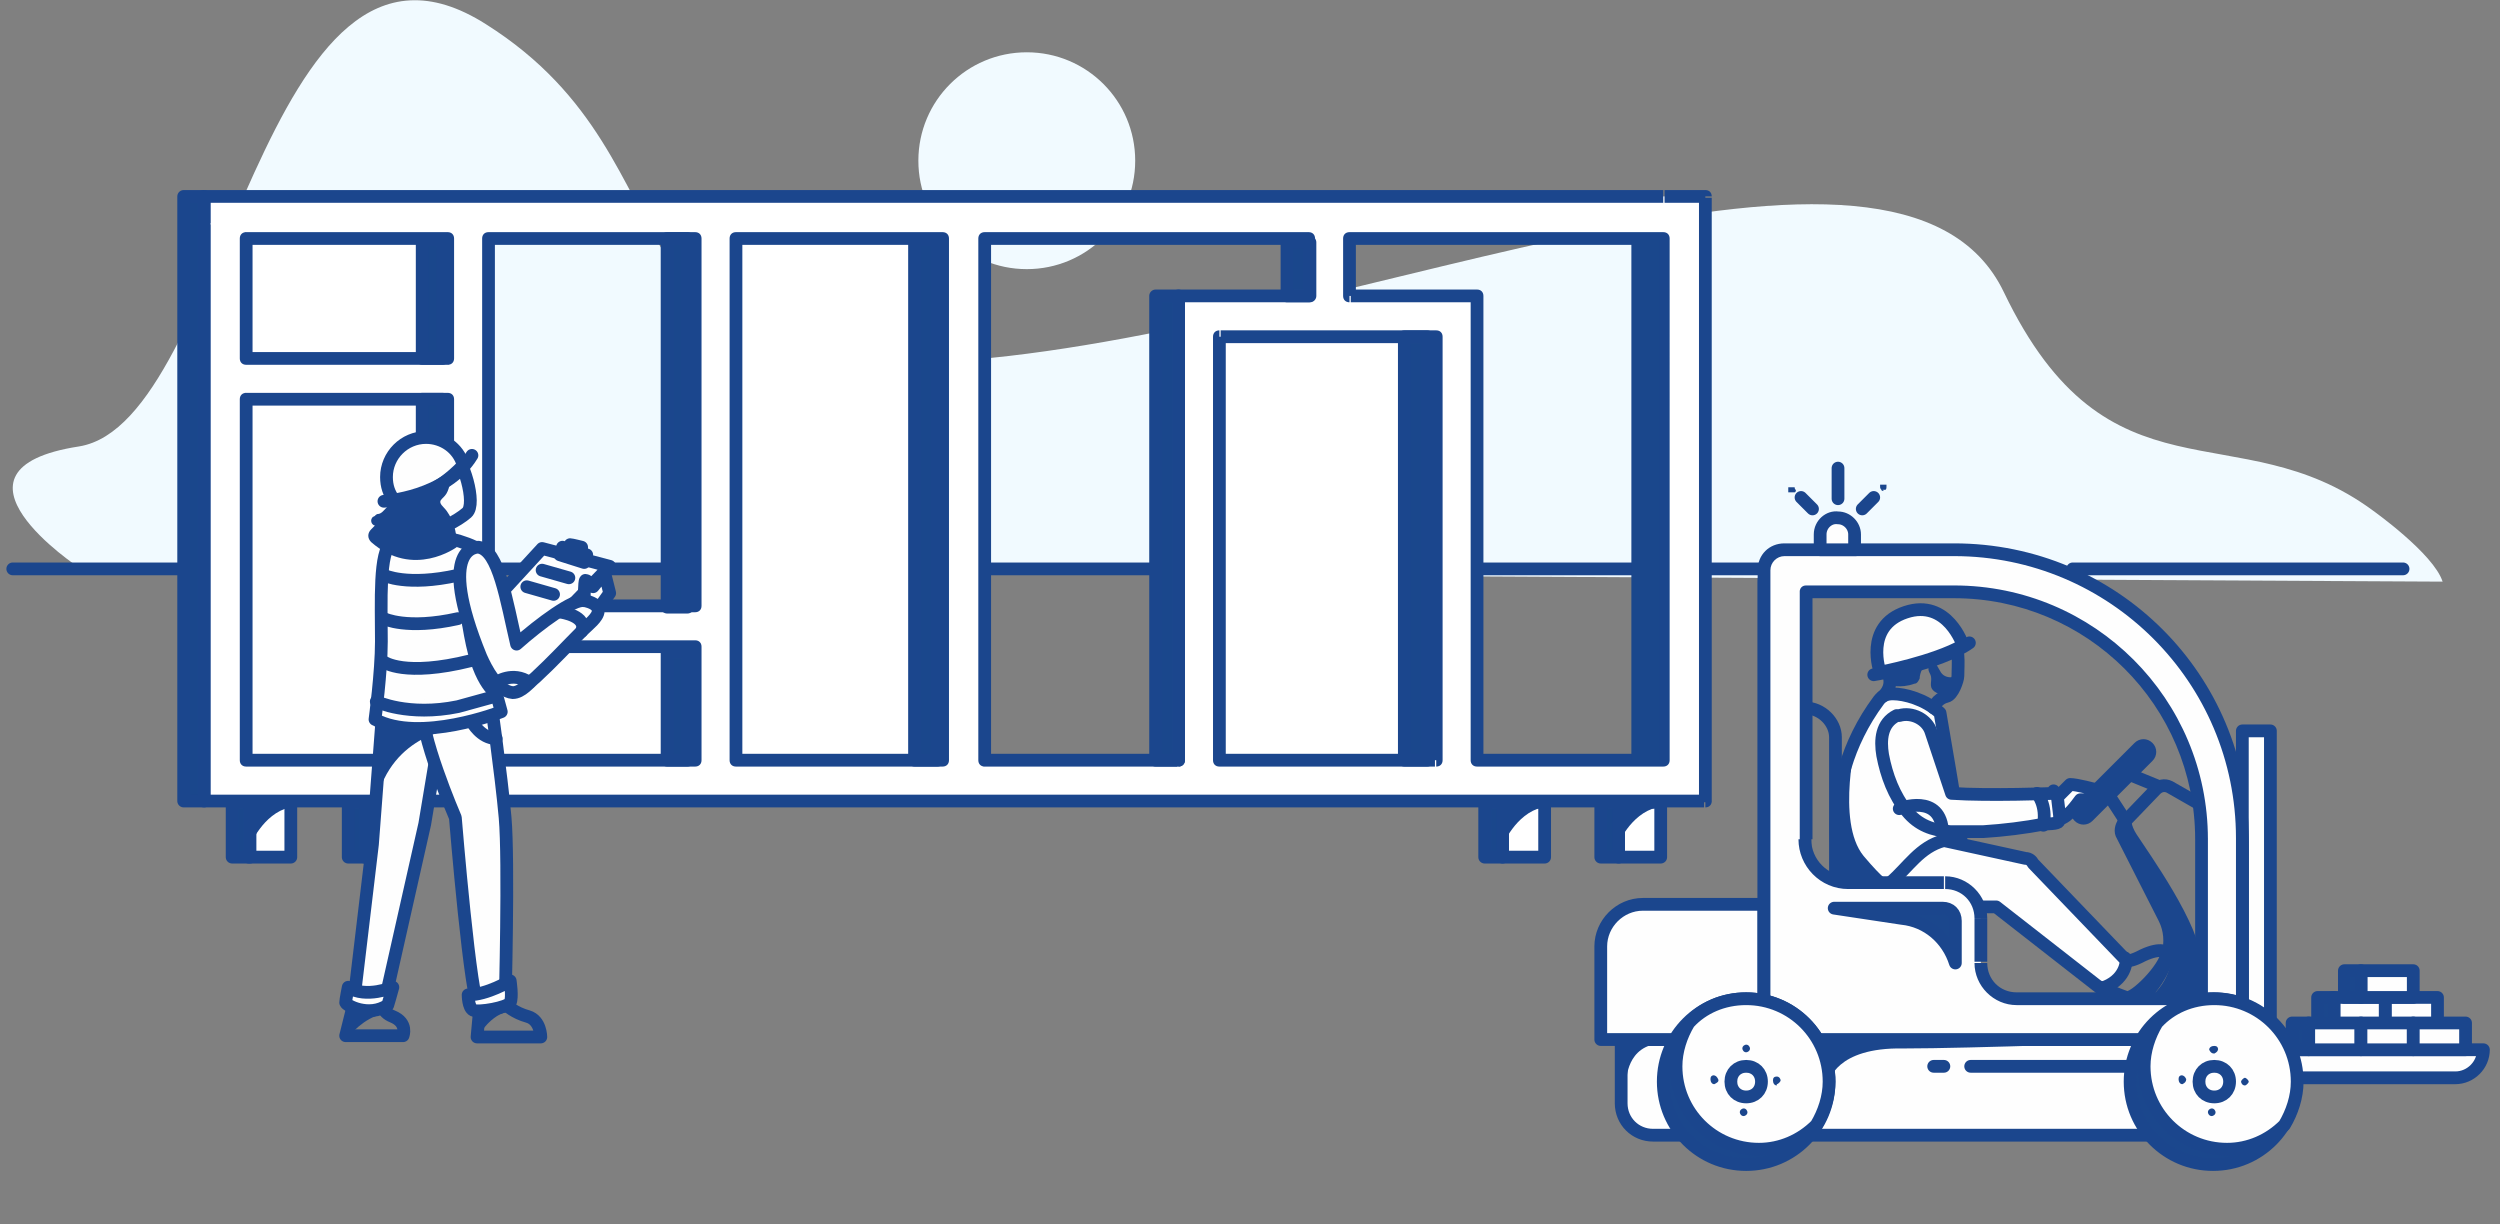 <svg xmlns="http://www.w3.org/2000/svg" id="Layer_1" data-name="Layer 1" viewBox="0 0 196 96"><rect x="0" y="0" width="196" height="96" fill="#808080" stroke="none"/><defs><style>      .cls-1 {        fill: #1b478d;      }      .cls-1, .cls-2, .cls-3, .cls-4, .cls-5, .cls-6 {        stroke-width: 0px;      }      .cls-2 {        fill: #1a478c;      }      .cls-3 {        fill: #fefefe;      }      .cls-4 {        fill: #f1faff;      }      .cls-7 {        fill: none;        stroke: #1b468d;        stroke-linecap: round;        stroke-linejoin: round;      }      .cls-5 {        fill: #1b468d;      }      .cls-6 {        fill: #fff;      }    </style></defs><path class="cls-4" d="M80.5,21.1c4.7,0,8.5-3.8,8.5-8.5s-3.8-8.5-8.5-8.5-8.5,3.8-8.5,8.5,3.8,8.5,8.5,8.5Z"></path><path class="cls-4" d="M6.2,44.5s-11.7-7.7,0-9.5c11.7-1.9,14.3-44.3,31.9-33.1,17.6,11.1,7.5,28.8,38.1,26.3,30.6-2.6,72.7-22.4,80.9-5.3,8.2,17.1,18.3,9.3,28.9,17.1,0,0,4.8,3.4,5.5,5.6l-185.4-1Z"></path><path class="cls-7" d="M1,44.6h136.9"></path><path class="cls-6" d="M130.4,59.6h-14.6V23.2h-10v-4.5h24.6v40.9ZM95.6,59.6h16.9V26.4h-16.9v33.2h0ZM92.4,23.2v36.4h-15.3V18.7h25.4v4.5s-10.2,0-10.2,0ZM57.7,59.6h16.2V18.7h-16.2s0,40.9,0,40.9ZM38.3,59.6h16.2v-8.9h-16.2s0,8.9,0,8.9ZM19.3,28.1h15.9v-9.4h-15.9s0,9.4,0,9.4ZM19.3,59.6h15.9v-28.3h-15.9s0,28.3,0,28.3ZM38.3,28.1v-9.4h16.2v28.8h-16.2v-16.2h0v-3.2h0,0ZM130.4,15.4H16v44.7h0v2.7h117.6V15.4h-3.2Z"></path><path class="cls-5" d="M130.4,59.6v.5c.3,0,.5-.2.5-.5h-.5ZM115.8,59.6h-.5c0,.3.2.5.5.5v-.5ZM115.8,23.2h.5c0-.3-.2-.5-.5-.5v.5ZM105.8,23.2h-.5c0,.3.2.5.5.5v-.5ZM105.8,18.7v-.5c-.3,0-.5.2-.5.5h.5ZM130.4,18.7h.5c0-.3-.2-.5-.5-.5v.5ZM95.6,59.6h-.5c0,.3.2.5.5.5v-.5ZM112.6,59.6v.5c.3,0,.5-.2.5-.5h-.5ZM112.6,26.4h.5c0-.3-.2-.5-.5-.5v.5ZM95.6,26.4v-.5c-.3,0-.5.2-.5.5h.5ZM92.4,23.2v-.5c-.3,0-.5.2-.5.5h.5ZM92.4,59.6v.5c.3,0,.5-.2.5-.5h-.5ZM77.2,59.6h-.5c0,.3.2.5.5.5v-.5ZM77.2,18.7v-.5c-.3,0-.5.2-.5.5h.5ZM102.6,18.7h.5c0-.3-.2-.5-.5-.5v.5ZM102.6,23.2v.5c.3,0,.5-.2.5-.5h-.5ZM57.7,59.6h-.5c0,.3.2.5.5.5v-.5ZM73.9,59.6v.5c.3,0,.5-.2.5-.5h-.5ZM73.9,18.7h.5c0-.3-.2-.5-.5-.5v.5ZM57.7,18.7v-.5c-.3,0-.5.2-.5.5h.5ZM38.3,59.6h-.5c0,.3.2.5.5.5v-.5ZM54.5,59.6v.5c.3,0,.5-.2.5-.5h-.5ZM54.5,50.7h.5c0-.3-.2-.5-.5-.5v.5ZM38.3,50.7v-.5c-.3,0-.5.2-.5.5h.5ZM19.3,28.1h-.5c0,.3.2.5.5.5v-.5ZM35.1,28.1v.5c.3,0,.5-.2.5-.5h-.5ZM35.1,18.7h.5c0-.3-.2-.5-.5-.5v.5ZM19.3,18.7v-.5c-.3,0-.5.2-.5.5h.5ZM19.3,59.6h-.5c0,.3.2.5.5.5v-.5ZM35.1,59.6v.5c.3,0,.5-.2.5-.5h-.5ZM35.1,31.3h.5c0-.3-.2-.5-.5-.5v.5ZM19.3,31.3v-.5c-.3,0-.5.2-.5.5h.5ZM38.3,28.1h-.5c0,.3.2.5.5.5v-.5ZM38.3,18.7v-.5c-.3,0-.5.2-.5.5h.5ZM54.5,18.7h.5c0-.3-.2-.5-.5-.5v.5ZM54.5,47.5v.5c.3,0,.5-.2.5-.5h-.5ZM38.3,47.5h-.5c0,.3.2.5.5.5v-.5ZM38.3,31.3v-.5c-.3,0-.5.2-.5.5h.5ZM38.3,31.3v.5c.3,0,.5-.2.5-.5h-.5ZM38.3,28.1h.5c0-.3-.2-.5-.5-.5v.5ZM16,15.4v-.5c-.3,0-.5.2-.5.5h.5ZM16,60.1h-.5c0,.3.2.5.5.5v-.5ZM16,60.1h.5c0-.3-.2-.5-.5-.5v.5ZM16,62.8h-.5c0,.3.2.5.5.5v-.5ZM133.7,62.8v.5c.3,0,.5-.2.5-.5h-.5ZM133.7,15.4h.5c0-.3-.2-.5-.5-.5v.5ZM130.4,59.1h-14.6v1h14.6v-1ZM116.3,59.6V26.4h-1v33.2h1ZM116.3,26.4v-3.2h-1v3.2h1ZM115.8,22.7h-3.2v1h3.2v-1ZM112.6,22.7h-6.7v1h6.7v-1ZM106.3,23.2v-4.5h-1v4.5h1ZM105.8,19.2h24.6v-1h-24.6s0,1,0,1ZM129.9,18.7v40.9h1V18.7s-1,0-1,0ZM95.6,60.1h16.9v-1h-16.9v1h0ZM113.1,59.6V26.4h-1v33.2h1ZM112.6,25.9h-16.9v1h16.9v-1ZM95.1,26.4v33.2h1V26.4h-1ZM91.9,23.2v36.4h1V23.2h-1ZM92.4,59.1h-15.3v1h15.2v-1h0ZM77.7,59.6V18.7h-1v40.9h1ZM77.2,19.2h25.4v-1h-25.4s0,1,0,1ZM102.1,18.7v4.5h1v-4.5h-1ZM102.6,22.7h-7v1h7v-1ZM95.6,22.7h-3v1h3v-1ZM92.6,22.7h-.2v1h.2v-1ZM57.7,60.1h16.2v-1h-16.2s0,1,0,1ZM74.4,59.6V18.7h-1v40.9h1ZM73.9,18.2h-16.2v1h16.2s0-1,0-1ZM57.2,18.7v40.9h1V18.7h-1ZM38.3,60.1h16.2v-1h-16.2s0,1,0,1ZM55,59.6v-8.9h-1v8.9h1ZM54.5,50.2h-16.2v1h16.2s0-1,0-1ZM37.8,50.7v8.9h1v-8.9h-1ZM19.3,28.6h15.9v-1h-15.9s0,1,0,1ZM35.6,28.1v-9.4h-1v9.4h1ZM35.1,18.2h-15.9v1h15.9v-1ZM18.8,18.7v9.4h1v-9.4h-1ZM19.3,60.1h15.9v-1h-15.9v1ZM35.6,59.6v-28.3h-1v28.3h1ZM35.1,30.8h-15.9v1h15.9v-1ZM18.8,31.3v28.3h1v-28.3h-1ZM38.8,28.1v-9.4h-1v9.4h1ZM38.3,19.2h16.2v-1h-16.2v1ZM54,18.7v28.8h1v-28.8h-1ZM54.5,47h-16.2v1h16.2v-1ZM38.8,47.5v-16.2h-1v16.2h1ZM38.3,31.8h0v-1h0v1h0ZM38.8,31.3v-3.2h-1v3.2h1ZM38.3,27.6h0v1h0v-1ZM130.4,14.9H16v1h114.4v-1ZM15.5,15.4v2.1h1v-2.1h-1ZM15.5,17.6v1.1h1v-1.1h-1ZM15.5,18.7v9.4h1v-9.4h-1ZM15.5,28.1v3.2h1v-3.2h-1ZM15.5,31.3v28.9h1v-28.9h-1ZM16,60.6h0v-1h0v1ZM15.5,60.1v2.7h1v-2.7h-1ZM16,63.3h114.4v-1H16s0,1,0,1ZM130.4,63.3h2.9v-1h-2.9v1ZM133.3,63.3h.3v-1h-.3v1ZM134.2,62.8V18.7h-1v44.2h1ZM134.2,18.7v-3.2h-1v3.2h1ZM133.7,14.9h-3.2v1h3.2v-1Z"></path><path class="cls-6" d="M19.5,67.2h3.3v-4.3h-3.3v4.3Z"></path><path class="cls-7" d="M19.5,67.2h3.3v-4.3h-3.3v4.3Z"></path><path class="cls-6" d="M28.6,67.2h3.3v-4.3h-3.3v4.3Z"></path><path class="cls-7" d="M28.6,67.2h3.3v-4.3h-3.3v4.3Z"></path><path class="cls-6" d="M117.8,67.2h3.3v-4.3h-3.3v4.3Z"></path><path class="cls-7" d="M117.8,67.2h3.3v-4.3h-3.3v4.3Z"></path><path class="cls-6" d="M126.9,67.2h3.3v-4.3h-3.3s0,4.3,0,4.3Z"></path><path class="cls-7" d="M126.9,67.2h3.3v-4.3h-3.3v4.3Z"></path><path class="cls-5" d="M28.6,66.3s1-2.5,3.1-3c0,0,.4-.5-.8-.5h-2.3v3.5h0ZM19.6,66.3s1-2.5,3.1-3c0,0,.4-.5-.8-.5h-2.3v3.5h0ZM126.8,66.3s1-2.5,3.1-3c0,0,.4-.5-.8-.5h-2.3v3.5h0ZM117.8,66.3s1-2.5,3.1-3c0,0,.4-.5-.8-.5h-2.3v3.5h0Z"></path><path class="cls-2" d="M52.3,59.6h1.6v-8.5h-1.6v8.5Z"></path><path class="cls-7" d="M52.3,59.6h1.6v-8.5h-1.6v8.5Z"></path><path class="cls-2" d="M127.9,59.6h2.2V18.8h-2.2v40.8h0ZM33.1,59.6h1.6v-28.3h-1.6v28.3Z"></path><path class="cls-7" d="M33.1,59.6h1.6v-28.3h-1.6v28.3Z"></path><path class="cls-2" d="M14.4,62.8h1.6V15.4h-1.6v47.4Z"></path><path class="cls-7" d="M14.4,62.8h1.6V15.4h-1.6v47.4Z"></path><path class="cls-2" d="M33.1,28.1h1.6v-9.3h-1.6v9.3Z"></path><path class="cls-7" d="M33.1,28.1h1.6v-9.3h-1.6v9.3Z"></path><path class="cls-2" d="M52.3,47.6h1.6v-28.9h-1.6v28.9h0Z"></path><path class="cls-7" d="M52.3,47.6h1.6v-28.9h-1.6v28.9h0Z"></path><path class="cls-2" d="M71.7,59.6h1.8V18.8h-1.8v40.8Z"></path><path class="cls-7" d="M71.7,59.6h1.8V18.8h-1.8v40.8Z"></path><path class="cls-2" d="M90.6,59.6h1.8V23.2h-1.8v36.4h0Z"></path><path class="cls-7" d="M90.6,59.6h1.8V23.2h-1.8v36.4h0Z"></path><path class="cls-2" d="M110.1,59.6h1.8V26.4h-1.8v33.1h0Z"></path><path class="cls-7" d="M110.1,59.6h1.8V26.4h-1.8v33.1h0Z"></path><path class="cls-2" d="M100.9,23.2h1.8v-4.2h-1.8v4.2Z"></path><path class="cls-7" d="M100.9,23.2h1.8v-4.2h-1.8v4.2Z"></path><path class="cls-2" d="M18.2,67.2h1.4v-4.3h-1.4v4.3Z"></path><path class="cls-7" d="M18.2,67.2h1.4v-4.3h-1.4v4.3Z"></path><path class="cls-2" d="M27.3,67.2h1.4v-4.3h-1.4v4.3Z"></path><path class="cls-7" d="M27.3,67.2h1.4v-4.3h-1.4v4.3Z"></path><path class="cls-2" d="M116.4,67.2h1.4v-4.3h-1.4v4.3Z"></path><path class="cls-7" d="M116.4,67.2h1.4v-4.3h-1.4v4.3Z"></path><path class="cls-2" d="M125.5,67.2h1.4v-4.3h-1.4v4.3Z"></path><path class="cls-7" d="M125.5,67.2h1.4v-4.3h-1.4v4.3Z"></path><path class="cls-3" d="M47.8,44.4l-6.4,6.6-4.6-1.8,5.7-6.2,5.3,1.4Z"></path><path class="cls-7" d="M47.8,44.4l-6.4,6.6-4.6-1.8,5.7-6.2,5.3,1.4Z"></path><path class="cls-3" d="M45.8,47.1s0-1.5.1-1.6c.2,0,.6.5.6.5l.9-1.1.4,1.6-1,1.4s-1.8.3-1-.8Z"></path><path class="cls-7" d="M45.8,47.1s0-1.5.1-1.6c.2,0,.6.5.6.5l.9-1.1.4,1.6-1,1.4s-1.8.3-1-.8Z"></path><path class="cls-3" d="M30.1,54.4l-.9,11.8-1.5,12.6s1.2.9,2.4,0l3.2-14.2,1.6-9.6-4.8-.6h0Z"></path><path class="cls-7" d="M30.1,54.4l-.9,11.8-1.5,12.6s1.2.9,2.4,0l3.2-14.2,1.6-9.6-4.8-.6h0Z"></path><path class="cls-3" d="M38.4,54.4s.9,6.3,1.2,9.7c.3,3.4,0,14.7,0,14.7,0,0-1.3.5-2,.3-.7-.3-1.9-15-1.9-15,0,0-2.9-6.7-2.6-9"></path><path class="cls-7" d="M38.4,54.4s.9,6.3,1.2,9.7c.3,3.4,0,14.7,0,14.7,0,0-1.3.5-2,.3-.7-.3-1.9-15-1.9-15,0,0-2.9-6.7-2.6-9"></path><path class="cls-3" d="M38.6,44.4c.2-1.8-6.2-3.3-7.9-1.9-1,.8-.8,4.6-.8,7.8,0,2.4-.5,6.1-.5,6.1,3.5,1.9,9.9-.6,9.9-.6l-.9-3.3"></path><path class="cls-7" d="M38.6,44.4c.2-1.8-6.2-3.3-7.9-1.9-1,.8-.8,4.6-.8,7.8,0,2.4-.5,6.1-.5,6.1,3.5,1.9,9.9-.6,9.9-.6l-.9-3.3"></path><path class="cls-5" d="M39,55s-1.4-.4-2.3-3.7c-.9-3.4-1.4-10.6.1-6.3l2.1,10Z"></path><path class="cls-3" d="M31.5,42.7c.1-1,.2-2.9-.3-5.2-.6-2.8,3.3-2.8,4.2-2.2.9.6,2,4.2,1.2,4.9s-2.2,1.3-2.5,1.4"></path><path class="cls-7" d="M31.5,42.7c.1-1,.2-2.9-.3-5.2-.6-2.8,3.3-2.8,4.2-2.2.9.6,2,4.2,1.2,4.9s-2.2,1.3-2.5,1.4"></path><path class="cls-3" d="M36.3,36.4c-.4-1.3-1.6-2.1-2.9-2.1-1.7,0-3.1,1.4-3.1,3.1h0c0,.7.2,1.3.6,1.8,1.4,0,3.4-.6,5.4-2.7h0Z"></path><path class="cls-7" d="M36.3,36.4c-.4-1.3-1.6-2.1-2.9-2.1-1.7,0-3.1,1.4-3.1,3.1h0c0,.7.2,1.3.6,1.8,1.4,0,3.4-.6,5.4-2.7h0Z"></path><path class="cls-7" d="M30.1,39.3s4.9-.3,6.9-3.6"></path><path class="cls-5" d="M35.3,37.5s0,.7-.3,1.2c-.3.5-.8.5-.2,1.1.6.6,1.1,1.9,1,3.1,0,0-3.4,2.5-6.7-.4-.3-.3-.3-.7,0-1,0,0,0,0,0,0,.6-.6,1.7-1.7,1.8-2.3,0,0,3.9-.8,4.4-1.7h0Z"></path><path class="cls-3" d="M45.8,47.1c-.8-.2-3.5,1.8-5.3,3.4-.8-3.4-1.4-7.4-3-7.6,0,0-3.4-.2.2,8.6.4.9,1.3,2.7,2.5,2.8.7,0,1.3-.8,1.8-1.2,1.3-1.2,2.5-2.5,3.7-3.7.4-.4,1.2-1,1.2-1.5,0-.5-.6-.7-1-.8h0Z"></path><path class="cls-7" d="M45.8,47.1c-.8-.2-3.5,1.8-5.3,3.4-.8-3.4-1.4-7.4-3-7.6,0,0-3.4-.2.2,8.6.4.9,1.3,2.7,2.5,2.8.7,0,1.3-.8,1.8-1.2,1.3-1.2,2.5-2.5,3.7-3.7.4-.4,1.2-1,1.2-1.5,0-.5-.6-.7-1-.8h0ZM45.8,44.1l-1.9-.6.2-.6,1.9.6-.2.6ZM45.4,43.3l-.7-.2v-.4c.1,0,.9.2.9.2v.4Z"></path><path class="cls-7" d="M42.5,44.7l2.1.6M41.3,46l2.1.6M37.6,79.1l-.2,2.2h5s0-1.3-1-1.6c-1.1-.3-1.7-.9-1.7-.9M27.7,78.8l-.6,2.4h4.5s.4-1-.8-1.5c-1-.4-.7-1-.7-1M37,56.6s.7,1.3,1.9,1.3"></path><path class="cls-3" d="M38.9,53.5s1.3-.9,2.6,0h-2.6Z"></path><path class="cls-7" d="M38.9,53.5s1.3-.9,2.6,0M44,48s2.1.3,1.6,1.5"></path><path class="cls-3" d="M36.7,78s0,1,.4,1.2,2.7-.2,2.9-.6c.2-.4,0-1.7,0-1.7,0,0-1.8,1.1-3.3,1.1h0Z"></path><path class="cls-7" d="M36.7,78s0,1,.4,1.2,2.7-.2,2.9-.6c.2-.4,0-1.7,0-1.7,0,0-1.8,1.1-3.3,1.1h0Z"></path><path class="cls-3" d="M27.3,77.4s-.2,1-.2,1.2c0,.2,1.8,1.2,3.3.2,0,0,.3-1,.4-1.4,0,0-2.1.9-3.5,0h0Z"></path><path class="cls-7" d="M27.3,77.4s-.2,1-.2,1.2c0,.2,1.8,1.2,3.3.2,0,0,.3-1,.4-1.4,0,0-2.1.9-3.5,0h0Z"></path><path class="cls-5" d="M35.3,57.2s-5.3.6-6,6.8l.8-7.3,3.2.5s2,0,2,0Z"></path><path class="cls-3" d="M30.1,45.1s1.8.9,5.8,0h-5.8Z"></path><path class="cls-7" d="M30.1,45.1s1.8.9,5.8,0"></path><path class="cls-3" d="M30.1,48.5s1.8.9,5.8,0h-5.8Z"></path><path class="cls-7" d="M30.1,48.5s1.8.9,5.8,0"></path><path class="cls-3" d="M30.1,51.9s1.6,1.2,6.8-.1h-6.8c0,.1,0,.1,0,.1Z"></path><path class="cls-7" d="M30.1,51.9s1.6,1.2,6.8-.1"></path><path class="cls-3" d="M29.5,55s2.5,1.2,6.4.4l2.9-.8"></path><path class="cls-7" d="M29.5,55s2.5,1.2,6.4.4l2.9-.8"></path><path class="cls-5" d="M31,39.6c-.2.3-.5.6-.8.7-.3,0-.6,0-.9.2-.1,0-.2.2-.2.3,0,.5.6.5,1,.5.5,0,1.2-.1,1.6-.5.3-.3-.2-.8-.5-.5-.2.2-.6.2-.8.2-.2,0-.6.2-.8,0l.2.3h0c0,0-.2.2-.2.2,0,0,.4,0,.5,0,.2,0,.4,0,.6-.2.3-.2.6-.5.8-.8.2-.4-.4-.7-.6-.3h0Z"></path><path class="cls-5" d="M29.8,41c.3,0,.6-.3.8-.6.3-.2.5-.5.8-.7.3-.3-.2-.8-.5-.5-.2.2-.4.4-.6.6-.2.2-.4.5-.7.5-.4.1-.2.8.2.7ZM27.4,81.2s1.1-1.4,2.6-1.7l-2.3-.3-.3,2h0ZM37.5,81.2s1-1.7,2.4-1.9h-2.1c0-.1-.3,1.9-.3,1.9ZM147.4,57.4s-.8,3.8,1.5,7.2c0,0,.7,1.8,5.4.8,0,0-6.9-8-6.9-8Z"></path><path class="cls-3" d="M178,82.3v-25h-2.2v27.2h16.7c1.2,0,2.2-1,2.2-2.2h-16.7Z"></path><path class="cls-7" d="M178,82.3v-25h-2.2v27.2h16.7c1.2,0,2.2-1,2.2-2.2h-16.7Z"></path><path class="cls-3" d="M127.7,81.5h42.9v7.5h-41c-1.4,0-2.5-1.1-2.5-2.5h0v-4.5c0-.3.2-.6.6-.6Z"></path><path class="cls-7" d="M127.7,81.5h42.9v7.5h-41c-1.4,0-2.5-1.1-2.5-2.5h0v-4.5c0-.3.2-.6.6-.6Z"></path><path class="cls-3" d="M138.3,81.5v-10.6h-9.5c-1.8,0-3.3,1.5-3.3,3.3h0v7.3h12.8,0Z"></path><path class="cls-7" d="M138.3,81.5v-10.6h-9.5c-1.8,0-3.3,1.5-3.3,3.3h0v7.3h12.8,0ZM168.4,59.3l-4.7,4.7c-.2.2-.5.2-.7,0-.2-.2-.2-.5,0-.7l4.7-4.7c.2-.2.5-.2.7,0,.2.2.2.5,0,.7h0Z"></path><path class="cls-3" d="M146.1,70.1c.8,0,1.5-.4,2.1-.9,1.4-1.2,2.3-2.8,4.2-3.3l6.4,1.4c.3,0,.5.2.6.4l7.3,7.6s0,1.6-2,2.2l-8.2-6.4h-9.6s-1.9,0-2.4-1.8c0,0-2.4-7.4,2.8-14.4.3-.4.7-.5,1.1-.5.9,0,2.5.4,3.7,1.5,0,0,1.5,8.7,1.7,10.3"></path><path class="cls-7" d="M146.1,70.1c.8,0,1.5-.4,2.1-.9,1.4-1.2,2.3-2.8,4.2-3.3l6.4,1.4c.3,0,.5.2.6.4l7.3,7.6s0,1.6-2,2.2l-8.2-6.4h-9.6s-1.9,0-2.4-1.8c0,0-2.4-7.4,2.8-14.4.3-.4.7-.5,1.1-.5.9,0,2.5.4,3.7,1.5,0,0,1.5,8.7,1.7,10.3M145.2,70.1s.4,0,.9,0"></path><path class="cls-3" d="M161.1,62.2s-5.2.2-8.1,0l-1.6-4.8c-.3-1-1.5-1.6-2.5-1.3,0,0-.2,0-.2,0-1.2.6-1.3,1.9-1.1,3.1.3,1.6.9,3.2,1.9,4.4.9,1.1,2,1.5,3.4,1.6.9,0,1.7,0,2.6,0,1.6-.1,3.2-.3,4.8-.6.1,0,1.1,0,1.1-.2.6-1.3-.4-2.4-.4-2.4h0Z"></path><path class="cls-7" d="M161.1,62.2s-5.2.2-8.1,0l-1.6-4.8c-.3-1-1.5-1.6-2.5-1.3,0,0-.2,0-.2,0-1.2.6-1.3,1.9-1.1,3.1.3,1.6.9,3.2,1.9,4.4.9,1.1,2,1.5,3.4,1.6.9,0,1.7,0,2.6,0,1.6-.1,3.2-.3,4.8-.6.1,0,1.1,0,1.1-.2.6-1.3-.4-2.4-.4-2.4h0Z"></path><path class="cls-7" d="M151.6,55.5s.2-.7,1-.9c.5-.1.9-1.3.9-1.6,0-1.1.2-2.2-.6-3-.4-.4-1-.7-1.5-.9-1.3-.5-2.5-.2-3.1,1.1-.4.8-.5,1.9-.2,2.8.3,1-.5,1.6-.5,1.6"></path><path class="cls-5" d="M148.1,53.7s.9.3,2-.1c.2,0,.3-.2.4-.4,0-.4.3-1.2.8-1.4,0,0-2.2.9-3.3.9v1.1q.1,0,.1,0Z"></path><path class="cls-5" d="M150.8,52.1s.3-.2.4,0,1,0,1.3-.4c.3-.5.3-.5.3-.5,0,0-1.9.3-2.1.9h0Z"></path><path class="cls-5" d="M153.5,53s-1,.4-1.4-.4l-.4-.7s-.8.2-.4.9-.6,1.3,1.3,1.8c0,0,.8-.4.9-1.6h0Z"></path><path class="cls-7" d="M174.2,81.5h-34.3c-.9,0-1.6-.7-1.6-1.6v-34.3c0-.9.7-1.6,1.6-1.6h13.3c12.5,0,22.6,10.1,22.6,22.6v13.3c0,.9-.7,1.6-1.6,1.6h0Z"></path><path class="cls-7" d="M164.7,77.4s1.4.6,2,.8,3.1-2.3,3.2-3.5c0,0-.4-.5-1.9.2-1.5.8-1.4.2-1.4.2"></path><path class="cls-3" d="M162.3,61.5c0,0-1,1-1,1l.2,1.7c.6-.1,1.3-1.1,1.6-1.5h1c0-.1.2-.8.2-.8,0,0-1.5-.4-2-.4Z"></path><path class="cls-7" d="M162.3,61.5c0,0-1,1-1,1l.2,1.7c.6-.1,1.3-1.1,1.6-1.5h1c0-.1.2-.8.2-.8,0,0-1.5-.4-2-.4Z"></path><path class="cls-7" d="M167.9,78.3l.7-.8c1.3-1.6,2-3.7,1.1-5.5l-3.3-6.5c-.2-.3-.1-.7.1-1l2.5-2.6c.3-.3.7-.4,1.1-.2l2.1,1.2"></path><path class="cls-7" d="M166.6,64.3l-1.3-2,1.6-1.6,2.2.9"></path><path class="cls-7" d="M143.9,69.3h-2.4v-13.8c1.3,0,2.4,1.1,2.4,2.3h0v11.5Z"></path><path class="cls-3" d="M172.6,78.3h-14.5c-1.6,0-2.8-1.3-2.8-2.8v-3.4c0-1.6-1.3-2.8-2.8-2.8h-7.5c-1.9,0-3.4-1.5-3.4-3.4v-19.5h11.7c10.7,0,19.4,8.7,19.4,19.4v12.6h0ZM153.2,43.1h-13.3c-.9,0-1.6.7-1.6,1.6v35.2c0,.9.7,1.6,1.6,1.6h34.3c.9,0,1.6-.7,1.6-1.6v-14.2c0-12.5-10.1-22.6-22.6-22.6h0Z"></path><path class="cls-5" d="M172.6,78.3v.5c.3,0,.5-.2.5-.5h-.5ZM141.6,46.4v-.5c-.3,0-.5.2-.5.5h.5ZM172.6,77.8h-14.5v1h14.5v-1ZM158.1,77.8c-1.3,0-2.3-1-2.3-2.3h-1c0,1.8,1.5,3.3,3.3,3.3v-1ZM155.8,75.4v-3.4h-1v3.4h1ZM155.8,72c0-1.8-1.5-3.3-3.3-3.3h0v1c1.3,0,2.3,1,2.3,2.3h1ZM152.4,68.7h-7.5v1h7.5v-1ZM144.9,68.7c-1.6,0-2.9-1.3-2.9-2.9h-1c0,2.1,1.7,3.9,3.9,3.9v-1ZM142.1,65.8v-19.5h-1v19.5h1ZM141.6,46.9h11.7v-1h-11.7v1ZM153.2,46.9c10.4,0,18.9,8.4,18.9,18.9h1c0-11-8.9-19.9-19.9-19.9v1ZM172.1,65.7v12.6h1v-12.6h-1ZM153.2,42.6h-13.3v1h13.3v-1ZM139.9,42.6c-1.2,0-2.1.9-2.1,2.1h1c0-.6.5-1.1,1.1-1.1v-1ZM137.8,44.7v35.2h1v-35.2h-1ZM137.8,79.9c0,1.2.9,2.1,2.1,2.1v-1c-.6,0-1.1-.5-1.1-1.1h-1ZM139.9,82h34.3v-1h-34.3v1ZM174.2,82c1.2,0,2.1-.9,2.1-2.1h0s-1,0-1,0c0,.6-.5,1.1-1.1,1.1v1ZM176.3,79.9v-14.2h-1v14.2h1ZM176.3,65.7c0-12.8-10.3-23.1-23.1-23.1v1c12.2,0,22.1,9.9,22.1,22.1h1Z"></path><path class="cls-3" d="M145.5,43.1h-2.8v-1.2c0-.8.7-1.4,1.4-1.3.7,0,1.3.6,1.3,1.3v1.2Z"></path><path class="cls-7" d="M145.5,43.1h-2.8v-1.2c0-.8.7-1.4,1.4-1.3.7,0,1.3.6,1.3,1.3v1.2Z"></path><path class="cls-1" d="M180,84.8c0,3.6-2.9,6.5-6.5,6.5s-6.5-2.9-6.5-6.5,2.9-6.5,6.5-6.5,6.5,2.9,6.5,6.5Z"></path><path class="cls-7" d="M180,84.8c0,3.6-2.9,6.5-6.5,6.5s-6.5-2.9-6.5-6.5,2.9-6.5,6.5-6.5,6.5,2.9,6.5,6.5Z"></path><path class="cls-3" d="M173.6,78.3c-1.8,0-3.4.7-4.5,1.9-.6,1-1,2.2-1,3.4,0,3.6,2.9,6.5,6.5,6.5,1.7,0,3.3-.7,4.5-1.9.6-1,1-2.2,1-3.4,0-3.6-2.9-6.5-6.5-6.5Z"></path><path class="cls-7" d="M173.6,78.3c-1.8,0-3.4.7-4.5,1.9-.6,1-1,2.2-1,3.4,0,3.6,2.9,6.5,6.5,6.5,1.7,0,3.3-.7,4.5-1.9.6-1,1-2.2,1-3.4,0-3.6-2.9-6.5-6.5-6.5Z"></path><path class="cls-7" d="M174.8,84.8c0,.7-.5,1.2-1.2,1.2s-1.2-.5-1.2-1.2.5-1.2,1.2-1.2,1.2.5,1.2,1.2Z"></path><path class="cls-1" d="M143.4,84.8c0,3.6-2.9,6.5-6.5,6.5s-6.5-2.9-6.5-6.5,2.9-6.5,6.5-6.5,6.5,2.9,6.5,6.5Z"></path><path class="cls-7" d="M143.4,84.8c0,3.6-2.9,6.5-6.5,6.5s-6.5-2.9-6.5-6.5,2.9-6.5,6.5-6.5,6.5,2.9,6.5,6.5Z"></path><path class="cls-3" d="M136.9,78.3c-1.8,0-3.4.7-4.5,1.9-.6,1-1,2.2-1,3.4,0,3.6,2.9,6.5,6.5,6.5,1.7,0,3.3-.7,4.5-1.9.6-1,1-2.2,1-3.4,0-3.6-2.9-6.5-6.5-6.5Z"></path><path class="cls-7" d="M136.9,78.3c-1.8,0-3.4.7-4.5,1.9-.6,1-1,2.2-1,3.4,0,3.6,2.9,6.5,6.5,6.5,1.7,0,3.3-.7,4.5-1.9.6-1,1-2.2,1-3.4,0-3.6-2.9-6.5-6.5-6.5Z"></path><path class="cls-5" d="M127.5,84.9c0-.2,0-3,2.8-3.1l-1.2-.3-1.8.3.2,3.1ZM134.3,84.3c.2,0,.3.1.4.3s-.1.3-.3.4c0,0,0,0,0,0-.2,0-.3-.2-.3-.4,0-.2.1-.3.3-.3Z"></path><path class="cls-7" d="M138.1,84.8c0,.7-.5,1.2-1.2,1.2s-1.2-.5-1.2-1.2.5-1.2,1.2-1.2,1.2.5,1.2,1.2Z"></path><path class="cls-7" d="M153.2,65.4v.5"></path><path class="cls-3" d="M147.4,52.7s4.2-.8,6.5-2.1c0,0-1.2-3.7-4.5-2.6-3.3,1.1-2,4.7-2,4.7Z"></path><path class="cls-7" d="M147.4,52.7s4.2-.8,6.5-2.1c0,0-1.2-3.7-4.5-2.6-3.3,1.1-2,4.7-2,4.7Z"></path><path class="cls-7" d="M146.9,52.9s5.1-.8,7.5-2.5"></path><path class="cls-5" d="M167.5,63.4s-.9.6,0,2c.9,1.4,5.1,7.2,5.1,10.1v2.8h-4.2s3.1-1.9,1.3-6.3c-1.8-4.5-4.7-6.8-2.1-8.6ZM145.6,57.6s-1.7,6.8.5,9.5c1.6,1.9,2,2,2,2l-3.7.2s-1.4-7.8,1.1-11.7h0ZM143.4,84.8s.5-2.7,5.8-2.6c5.3,0,18.6-.5,18.6-.5h-25s.8,1.8.6,3.1h0Z"></path><path class="cls-7" d="M148.9,63.4s3.3-1.3,3.4,1.9M159.7,62.2s.8.9.5,2.5"></path><path class="cls-5" d="M173.9,82.2c0,.2-.1.3-.3.4-.2,0-.3-.1-.4-.3,0,0,0,0,0,0,0-.2.2-.3.4-.3.2,0,.3.1.3.3h0ZM176,85.1c-.2,0-.3-.2-.3-.3s.2-.3.3-.3.3.2.3.3-.2.3-.3.3ZM173.1,87.2c0-.2.2-.3.3-.3.2,0,.3.2.3.3h0c0,.2-.2.3-.3.3-.2,0-.3-.2-.3-.3ZM171,84.3c.2,0,.3.1.4.3,0,.2-.1.3-.3.4,0,0,0,0,0,0-.2,0-.3-.2-.3-.4,0-.2.1-.3.3-.3ZM137.2,82.2c0,.2-.2.3-.3.3-.2,0-.3-.2-.3-.3h0c0-.2.2-.3.3-.3.2,0,.3.2.3.3ZM139.3,85.1c-.2,0-.3-.2-.3-.4,0-.2.1-.3.3-.3.2,0,.3.2.3.3s-.2.3-.3.3ZM136.4,87.2c0-.2.2-.3.3-.3.2,0,.3.2.3.3h0c0,.2-.2.3-.3.3-.2,0-.3-.2-.3-.3Z"></path><path class="cls-7" d="M154.5,83.6h12.7M151.6,83.6h.8"></path><path class="cls-1" d="M143.9,71.2h8.4c.6,0,1,.4,1,1v3.3c-.6-1.9-2.2-3.3-4.2-3.5,0,0-5.3-.8-5.3-.8Z"></path><path class="cls-7" d="M143.9,71.2h8.4c.6,0,1,.4,1,1v3.3c-.6-1.9-2.2-3.3-4.2-3.5,0,0-5.3-.8-5.3-.8Z"></path><path class="cls-3" d="M187,80.3h4.1v-2.1h-4.1v2.1Z"></path><path class="cls-7" d="M187,80.3h4.1v-2.1h-4.1v2.1Z"></path><path class="cls-3" d="M182.9,80.3h4.1v-2.1h-4.1v2.1Z"></path><path class="cls-7" d="M182.9,80.3h4.1v-2.1h-4.1v2.1Z"></path><path class="cls-1" d="M181.7,80.3h1.3v-2.1h-1.3v2.1Z"></path><path class="cls-7" d="M181.7,80.3h1.3v-2.1h-1.3v2.1Z"></path><path class="cls-3" d="M185.1,78.2h4.1v-2.1h-4.1v2.1Z"></path><path class="cls-7" d="M185.1,78.2h4.1v-2.1h-4.1v2.1Z"></path><path class="cls-1" d="M183.8,78.2h1.3v-2.1h-1.3v2.1Z"></path><path class="cls-7" d="M183.8,78.2h1.3v-2.1h-1.3v2.1Z"></path><path class="cls-3" d="M181,82.3h4.1v-2.1h-4.1v2.1Z"></path><path class="cls-7" d="M181,82.3h4.1v-2.1h-4.1v2.1Z"></path><path class="cls-3" d="M185.1,82.3h4.1v-2.1h-4.1v2.1Z"></path><path class="cls-7" d="M185.1,82.3h4.1v-2.1h-4.1v2.1Z"></path><path class="cls-3" d="M189.2,82.3h4.1v-2.1h-4.1v2.1Z"></path><path class="cls-7" d="M189.2,82.3h4.1v-2.1h-4.1v2.1Z"></path><path class="cls-1" d="M179.7,82.3h1.3v-2.1h-1.3v2.1Z"></path><path class="cls-7" d="M179.7,82.3h1.3v-2.1h-1.3v2.1Z"></path><path class="cls-7" d="M144.1,39.1v-2.4"></path><path class="cls-5" d="M140.4,38.6s0,0-.1,0c0,0,0,0-.1,0,0,0,0-.2,0-.2,0,0,0-.2,0-.2,0,0,0,0,.1,0,0,0,.2,0,.3,0,0,0,0,0,.1,0,0,0,0,.2.1.2,0,0,0,.2-.1.2,0,0,0,0-.1,0,0,0,0,0-.1,0h0Z"></path><path class="cls-3" d="M142.1,39.9l-.9-.9.9.9Z"></path><path class="cls-7" d="M142.1,39.9l-.9-.9"></path><path class="cls-5" d="M147.7,38.5c0,0-.2,0-.2-.1,0,0-.1-.1-.1-.2,0,0,0,0,0-.1,0,0,0,0,0-.1,0,0,0,0,.1,0,.1,0,.3,0,.4,0,0,0,0,0,0,.1,0,0,0,0,0,.1,0,0,0,.2-.1.2,0,0,0,0-.1,0,0,0,0,0-.1,0h0Z"></path><path class="cls-3" d="M146,39.9l.9-.9-.9.9Z"></path><path class="cls-7" d="M146,39.9l.9-.9M162.5,44.6h25.9"></path></svg>